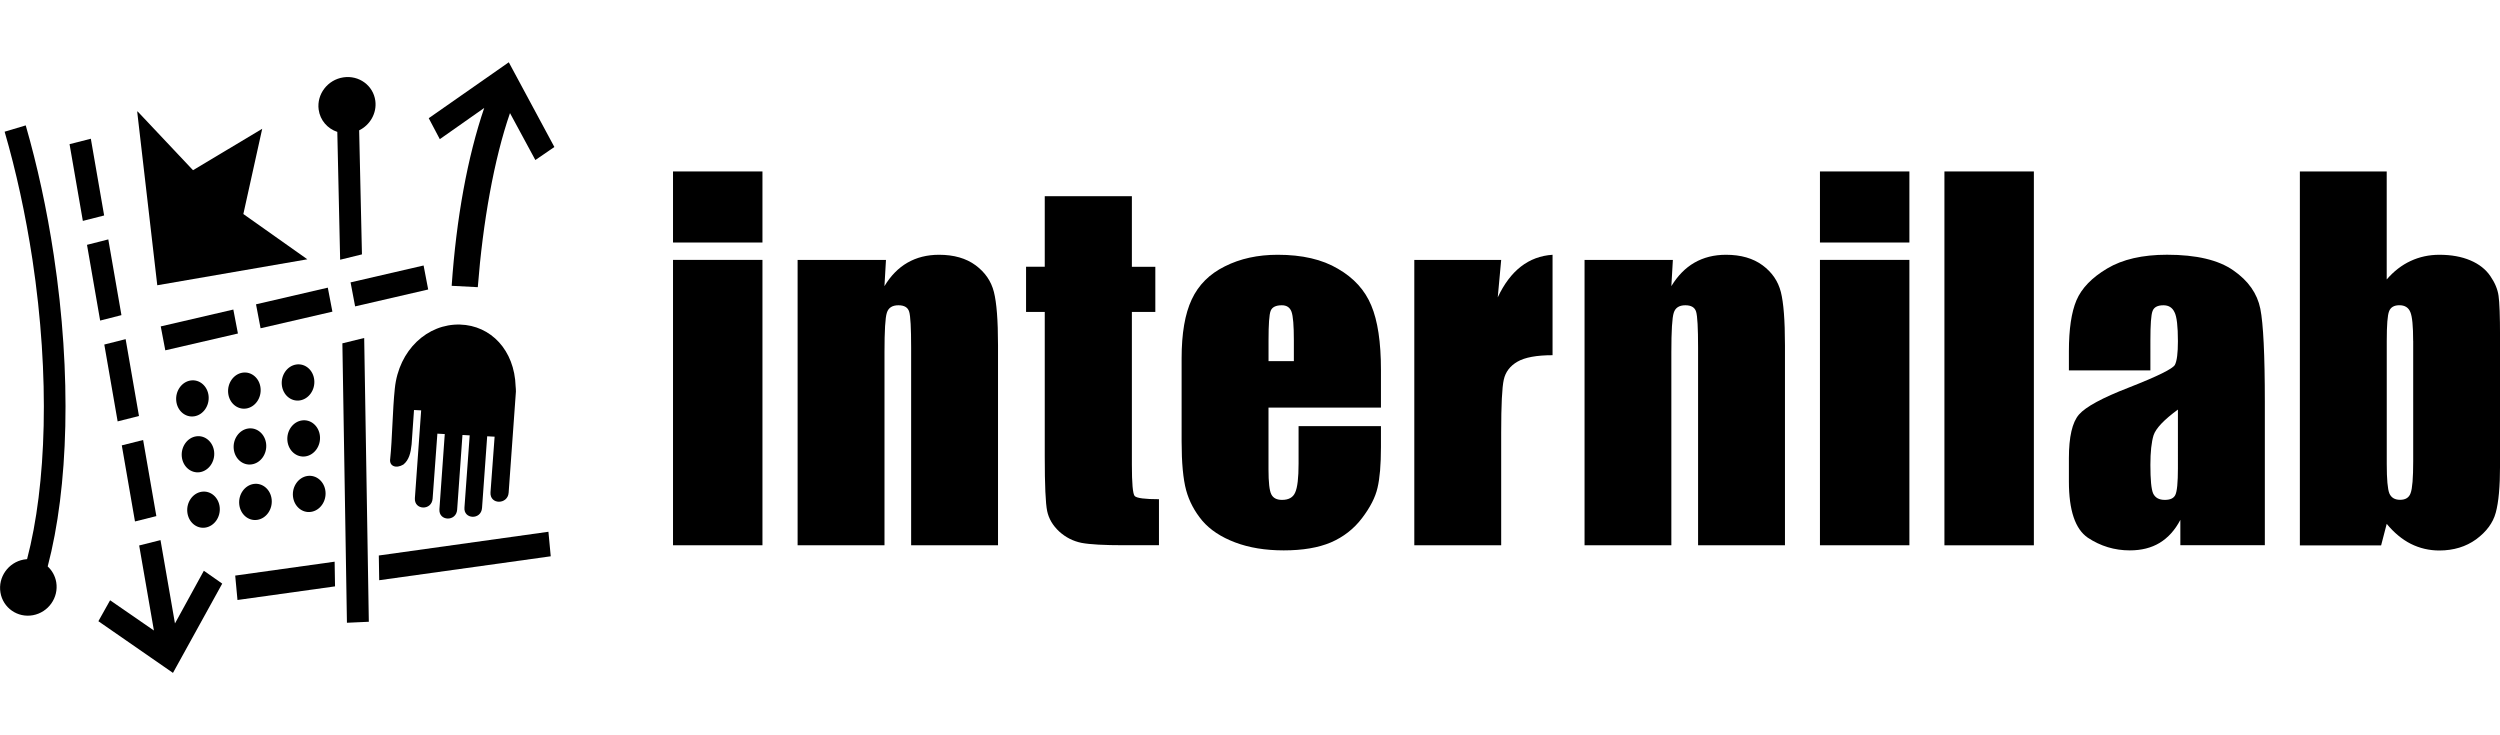 <?xml version="1.0" encoding="utf-8"?>
<!-- Generator: Adobe Illustrator 28.0.0, SVG Export Plug-In . SVG Version: 6.00 Build 0)  -->
<svg version="1.1" xmlns="http://www.w3.org/2000/svg" xmlns:xlink="http://www.w3.org/1999/xlink" x="0px" y="0px"
	 viewBox="0 0 6258.4 1840.3" style="enable-background:new 0 0 6258.4 1840.3;" xml:space="preserve">
<g id="Livello_1">
</g>
<g id="Livello_2">
	<g>
		<g>
			<path d="M1908.7,1365h-223.9V650.6h223.9V1365z M1908.7,607.1h-223.9V429.2h223.9V607.1z"/>
			<path d="M2217.9,650.7l-3.8,65.6c15.7-26.1,35-45.7,57.6-58.7c23-13.2,49.3-19.8,79.1-19.8c37.3,0,67.7,8.8,91.5,26.3
				c23.7,17.6,39,39.8,45.8,66.8c6.8,26.6,10.3,71,10.3,133.5V1365h-217.5V870.3c0-49.2-1.6-79.1-4.9-89.9
				c-3.2-10.8-12.2-16.2-26.9-16.2c-15.4,0-25.1,6.2-29,18.8c-4,12.2-5.9,45.2-5.9,99.1V1365h-217.5V650.7H2217.9z"/>
			<path d="M2833.5,491.1v176.8h58.7v113h-58.7v382.3c0,47,2.3,73.1,7,78.5c5,5.3,25.3,8,60.8,8v115.2h-87.7
				c-49.6,0-84.9-1.9-106.1-5.9c-21.2-4.3-39.8-13.8-56-28.5c-16.1-15.1-26.1-32.1-30.1-51.2c-4-19.4-6-64.6-6-135.6V780.8h-46.8
				v-113h46.8V491.1H2833.5z"/>
			<path d="M3239,904.2V852c0-36.9-1.9-60.7-5.9-71.6c-4-10.8-12-16.2-24.2-16.2c-15.1,0-24.4,4.7-28,14c-3.6,9-5.3,33.6-5.3,73.7
				v52.2H3239z M3457,1020.4h-281.5V1175c0,32.3,2.3,53.1,7,62.4c4.7,9.4,13.6,14,26.9,14c16.5,0,27.5-6.1,32.8-18.3
				c5.8-12.6,8.6-36.6,8.6-72.2v-94.2H3457v52.8c0,44.1-2.9,78-8.6,101.7c-5.4,23.7-18.3,49-38.8,75.9c-20.4,26.9-46.5,47.2-78,60.8
				c-31.3,13.2-70.5,19.9-117.9,19.9c-46,0-86.4-6.6-121.6-19.9c-35.2-13.3-62.7-31.4-82.4-54.4c-19.4-23.3-32.9-48.8-40.4-76.4
				c-7.5-28-11.3-68.5-11.3-121.7V897.2c0-62.5,8.4-111.6,25.3-147.5c16.9-36.3,44.5-63.9,82.9-82.9c38.4-19.4,82.5-29,132.5-29
				c61,0,111.2,11.6,150.6,35c39.9,23,67.7,53.7,83.5,92c16.1,38.1,24.2,91.8,24.2,161V1020.4z"/>
			<path d="M3758,650.7l-8.6,93.7c31.5-67.2,77.3-102.7,137.2-106.6v251.4c-39.8,0-69.1,5.4-87.7,16.1
				c-18.7,10.7-30.2,25.9-34.4,45.2c-4.3,19-6.5,63.1-6.5,132.3V1365h-217.5V650.7H3758z"/>
			<path d="M4187.8,650.7l-3.8,65.6c15.9-26.1,35.1-45.7,57.7-58.7c23-13.2,49.3-19.8,79.1-19.8c37.3,0,67.7,8.8,91.5,26.3
				c23.8,17.6,38.9,39.8,45.8,66.8c6.8,26.6,10.3,71,10.3,133.5V1365h-217.5V870.3c0-49.2-1.6-79.1-4.9-89.9
				c-3.2-10.8-12.2-16.2-26.9-16.2c-15.5,0-25.2,6.2-29.1,18.8c-4,12.2-6,45.2-6,99.1V1365h-217.3V650.7H4187.8z"/>
			<path d="M4779.9,1365H4556V650.6h223.9V1365z M4779.9,607.1H4556V429.2h223.9V607.1z"/>
			<rect x="4867.6" y="429.2" width="223.9" height="935.9"/>
			<path d="M5452.1,1025.3c-34.8,25.5-55,46.8-60.9,64.1c-5.3,17.3-8,42-8,74.3c0,37,2.2,60.8,6.9,71.6
				c5.1,10.7,14.7,16.1,29.2,16.1c13.6,0,22.4-4.1,26.3-12.4c4.3-8.6,6.5-30.9,6.5-66.8V1025.3z M5383.3,927.3h-204.1v-48
				c0-55.2,6.3-97.7,18.9-127.5c12.9-30.2,38.5-56.8,77-79.7c38.4-22.9,88.2-34.4,149.7-34.4c73.5,0,129,13.1,166.2,39.3
				c37.4,25.9,59.7,57.8,67.4,95.8c7.5,37.7,11.3,115.6,11.3,233.7v358.4h-211.5v-63.5c-13.3,25.5-30.6,44.7-51.8,57.6
				c-20.9,12.6-45.8,18.8-74.8,18.8c-38.1,0-73.1-10.6-105-31.7c-31.5-21.5-47.4-68.3-47.4-140.5V1147c0-53.5,8.4-89.9,25.3-109.3
				c16.9-19.4,58.7-42,125.4-67.8c71.4-28,109.6-46.9,114.7-56.6c5-9.7,7.5-29.4,7.5-59.2c0-37.3-2.8-61.6-8.6-72.7
				c-5.4-11.5-14.6-17.2-27.6-17.2c-14.7,0-23.8,4.8-27.3,14.5c-3.7,9.3-5.4,34-5.4,73.7V927.3z"/>
			<path d="M6041,853.6c0-37-2.3-61-7-72.2c-4.6-11.5-13.8-17.3-27.5-17.3c-13.2,0-21.9,5.1-25.7,15c-4,9.7-5.9,34.5-5.9,74.4v307.9
				c0,38.4,2.2,63,6.5,73.7c4.7,10.8,13.6,16.1,26.9,16.1c13.6,0,22.4-5.5,26.3-16.7c4.3-11.2,6.5-37.9,6.5-80.3V853.6z
				 M5974.8,429.2v270.4c17.8-20.7,37.9-36.1,59.7-46.2c22.3-10.4,46.2-15.6,72.2-15.6c29.8,0,55.6,4.7,77.5,14
				c21.9,9.3,38.6,22.5,50,39.3c11.6,16.9,18.4,33.3,20.6,49.5c2.4,16.2,3.7,50.6,3.7,103.4v321.9c0,52.3-3.6,91.5-10.7,117.4
				c-6.8,25.4-23.2,47.7-49.1,66.8c-25.8,18.6-56.4,27.9-92,28c-25.5,0-49.4-5.6-71.6-16.7c-21.9-11.1-42-27.9-60.3-50l-14,53.9
				h-203.4V429.2H5974.8z"/>
		</g>
	</g>
	<g>
		<g>
			<polygon points="401.8,1352.1 438,1560.7 510.3,1428.8 556.3,1461 433,1684.5 246.3,1555.1 275.6,1502.7 385.3,1578.4 
				348.4,1365.5 			"/>
			<path d="M64.4,313.9c28.8,99.9,52.8,209.2,70.2,324.8c45.3,300.5,36.8,581.7-15.2,779.3c10.9,10.1,18.7,23.7,21.4,39.6
				c6.4,38.5-19.8,75.4-58.3,82.5c-38.6,7.1-75-18.4-81.4-56.8c-6.4-38.5,19.7-75.4,58.3-82.5c2.8-0.5,5.6-0.9,8.4-1.1
				c48.5-185.4,57.7-455.8,13.4-750C63.8,535.8,40.2,428,11.6,329.7L64.4,313.9z"/>
			<path d="M899.1,326.3l7,310.5l-54.6,13.4l-7.1-320c-24.4-8.1-43.1-29-46.7-56c-5.1-38.4,22.5-74.5,61.7-80.5
				c39.2-6,75.1,20.3,80.2,58.7C943.6,283.5,926.4,312.9,899.1,326.3"/>
			<polygon points="358.3,1101.5 391.4,1292 337.9,1305.4 304.9,1114.9 			"/>
			<polygon points="314.5,849 347.9,1041.4 294.5,1054.9 261.1,862.5 			"/>
			<polygon points="271.1,599.3 304,788.9 250.7,802.5 217.8,612.9 			"/>
			<polygon points="227.4,347.3 260.7,539.4 207.4,553 174.1,360.9 			"/>
			<polygon points="656.4,322.4 609.2,535.8 769.4,649.1 393.7,714.1 343.7,281.7 343.9,278.3 483.2,426.1 			"/>
			<polygon points="877.6,706.9 1060.4,664.6 1071.9,724.7 889,767 			"/>
			<polygon points="640.9,761.8 820.6,720.1 832.1,780.2 652.3,821.8 			"/>
			<polygon points="402.4,817.1 584.1,774.9 595.6,834.9 413.8,877 			"/>
			<polygon points="911.7,846.1 923.3,1556.5 868.5,1559 857.1,859.5 			"/>
			<polygon points="948.3,1390.6 1372.9,1331.2 1378.7,1392.6 949.3,1452.5 			"/>
			<polygon points="588.8,1440.9 837.7,1406.1 838.7,1467.9 594.5,1502 			"/>
			<path d="M1290.8,967.2c-2.8-90.6-62-152.5-139.1-154.7c-81.1-2.3-153.3,63-163.3,159.8c-5.8,54.4-6.4,127.3-11.6,176.2
				c-3,18.1,14.3,25.6,33,14.4c14.1-11.3,18.5-29.5,20.6-50.7l6-85.8l17.9,0.9l-15.7,219.8c-2.1,30.3,42.2,31.7,44.4,1.1l11.9-162.6
				l18.5,1l-13.4,188.2c-2.1,30.2,42.2,31.6,44.4,1.1l13.3-187l18.1,1l-13.1,180.5c-2.8,29.8,41.9,32,44,1.1l12.9-179.3l18.6,1
				l-10.3,139.2c-2.2,31.5,43.1,31.2,45.4,1.1l18.2-253.2C1291.5,976.1,1291.3,971.5,1290.8,967.2"/>
			<path d="M1073.3,295.9l200.4-140L1387.8,368l-47.6,32.6l-63.5-117.5c-39.8,114.8-68,273.4-80.6,435.8l-65.4-3.4
				c11.8-170.4,39.8-322.8,81.5-445.3l-111.2,78.2L1073.3,295.9z"/>
			<path d="M705.5,963.6c-2.5-24.8,13.7-47.7,36.1-51.1c22.4-3.4,42.7,14,45.1,38.8c2.5,24.8-13.8,47.7-36.1,51.1
				C728.2,1005.8,708,988.4,705.5,963.6"/>
			<path d="M571.2,983.9c-2.5-24.7,13.7-47.6,36.1-51c22.4-3.4,42.6,14,45,38.8c2.5,24.8-13.7,47.6-36.1,51
				C593.8,1026,573.6,1008.6,571.2,983.9"/>
			<path d="M441.2,1003.5c-2.5-24.7,13.7-47.6,36-51c22.3-3.4,42.5,14,45,38.7c2.4,24.8-13.7,47.6-36,51
				C463.8,1045.6,443.6,1028.2,441.2,1003.5"/>
			<path d="M719.5,1103.5c-2.5-24.8,13.7-47.7,36.2-51c22.4-3.4,42.7,14.1,45.2,38.9c2.5,24.8-13.8,47.7-36.2,51.1
				C742.2,1145.8,722,1128.3,719.5,1103.5"/>
			<path d="M585.1,1123.7c-2.5-24.8,13.7-47.6,36.1-51c22.4-3.3,42.6,14.1,45.1,38.8c2.5,24.8-13.7,47.7-36.1,51
				C607.8,1165.9,587.6,1148.5,585.1,1123.7"/>
			<path d="M455.1,1143.2c-2.5-24.7,13.7-47.6,36-50.9c22.3-3.4,42.5,14.1,45,38.8c2.5,24.8-13.7,47.6-36,51
				C477.7,1185.3,457.6,1167.9,455.1,1143.2"/>
			<path d="M733.4,1242.5c-2.5-24.8,13.8-47.6,36.2-51c22.4-3.3,42.7,14.1,45.2,38.9c2.5,24.8-13.8,47.7-36.2,51
				C756.1,1284.8,735.9,1267.3,733.4,1242.5"/>
			<path d="M598.9,1262.5c-2.5-24.8,13.7-47.6,36.1-51c22.4-3.3,42.6,14.1,45.1,38.9c2.5,24.8-13.7,47.7-36.1,51
				C621.6,1304.8,601.4,1287.3,598.9,1262.5"/>
			<path d="M468.9,1281.9c-2.5-24.7,13.7-47.6,36.1-50.9c22.3-3.3,42.5,14.1,45,38.8c2.5,24.8-13.7,47.6-36.1,51
				C491.5,1324.1,471.4,1306.7,468.9,1281.9"/>
		</g>
	</g>
</g>
</svg>
